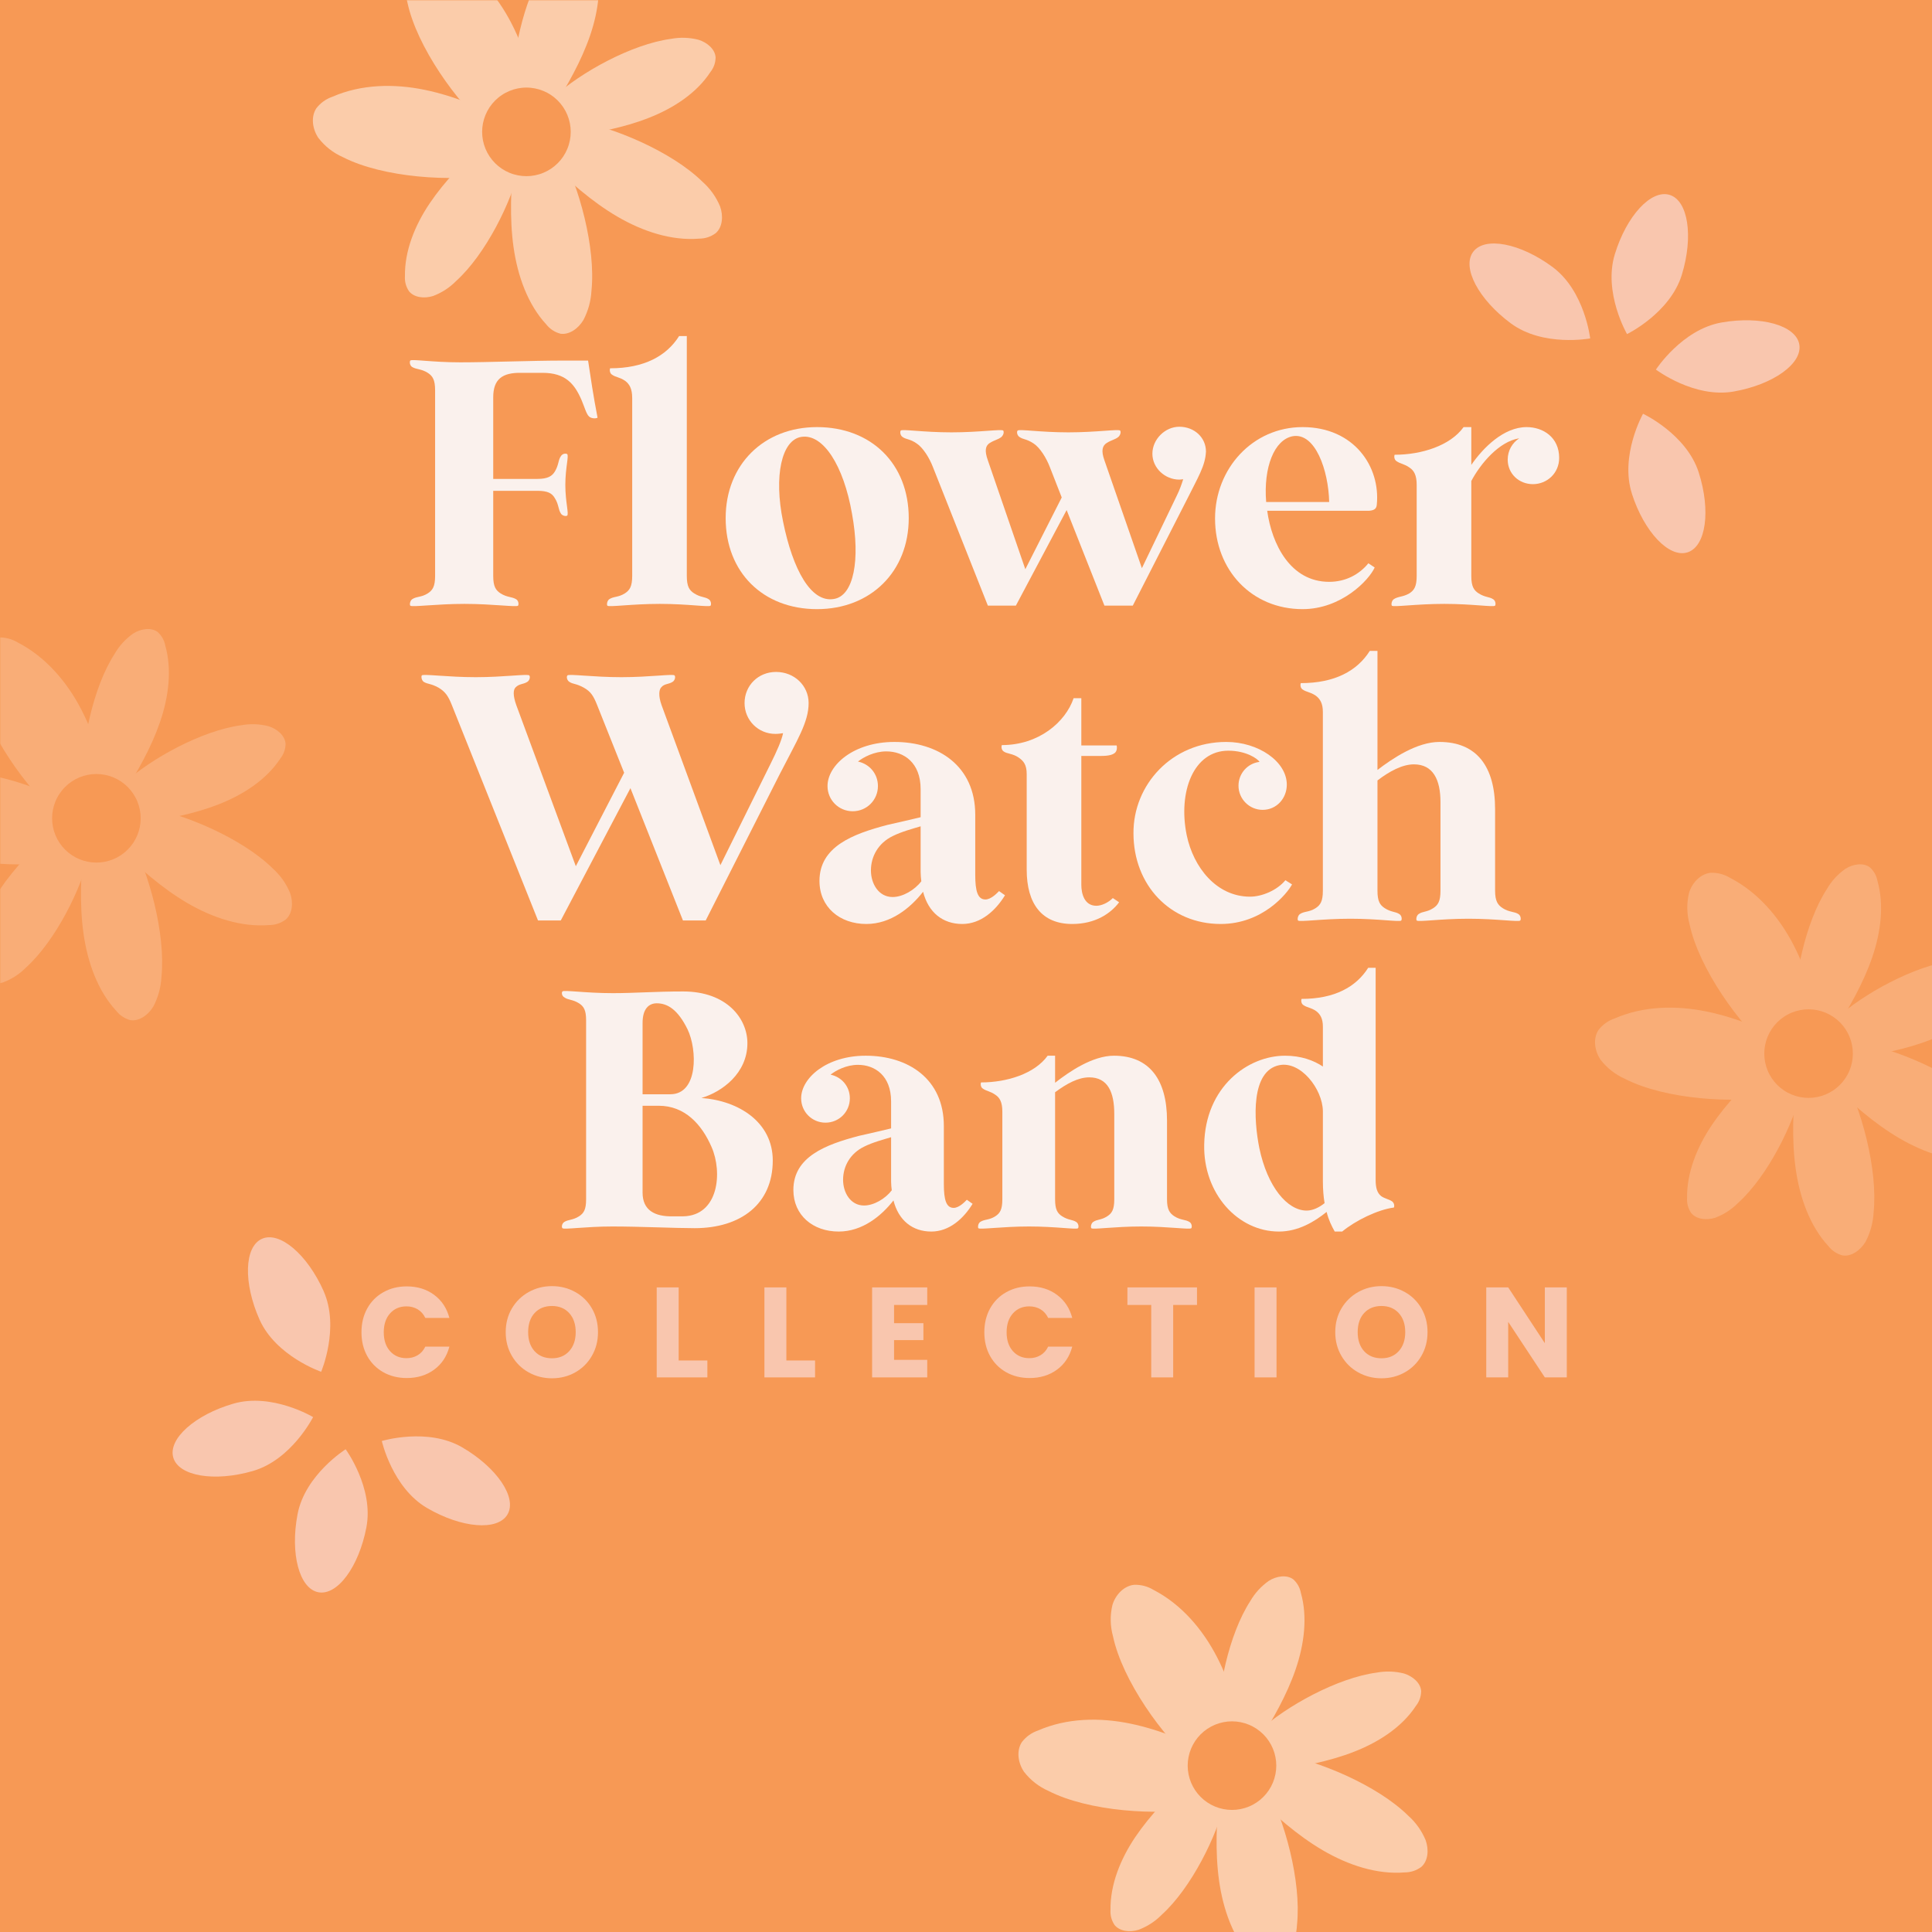 <svg xmlns="http://www.w3.org/2000/svg" xmlns:xlink="http://www.w3.org/1999/xlink" width="1080" zoomAndPan="magnify" viewBox="0 0 810 810" height="1080" preserveAspectRatio="xMidYMid meet" version="1.0"><defs><filter x="0%" y="0%" width="100%" height="100%" id="d3bf39bf3e"><feColorMatrix values="0 0 0 0 1 0 0 0 0 1 0 0 0 0 1 0 0 0 1 0" color-interpolation-filters="sRGB"/></filter><g/><clipPath id="afcd4ccedc"><path d="M 103 518 L 139 518 L 139 576 L 103 576 Z M 103 518 " clip-rule="nonzero"/></clipPath><clipPath id="764c87345c"><path d="M 63.055 523.703 L 200.996 508.746 L 217.328 659.363 L 79.387 674.32 Z M 63.055 523.703 " clip-rule="nonzero"/></clipPath><clipPath id="b9bc8ebd52"><path d="M 63.055 523.703 L 200.996 508.746 L 217.328 659.363 L 79.387 674.32 Z M 63.055 523.703 " clip-rule="nonzero"/></clipPath><clipPath id="6b88d2c2df"><path d="M 72 587 L 132 587 L 132 620 L 72 620 Z M 72 587 " clip-rule="nonzero"/></clipPath><clipPath id="2d83823999"><path d="M 63.055 523.703 L 200.996 508.746 L 217.328 659.363 L 79.387 674.32 Z M 63.055 523.703 " clip-rule="nonzero"/></clipPath><clipPath id="e6f3d8e592"><path d="M 63.055 523.703 L 200.996 508.746 L 217.328 659.363 L 79.387 674.32 Z M 63.055 523.703 " clip-rule="nonzero"/></clipPath><clipPath id="b235b85bc8"><path d="M 123 607 L 155 607 L 155 668 L 123 668 Z M 123 607 " clip-rule="nonzero"/></clipPath><clipPath id="1b805e9215"><path d="M 63.055 523.703 L 200.996 508.746 L 217.328 659.363 L 79.387 674.32 Z M 63.055 523.703 " clip-rule="nonzero"/></clipPath><clipPath id="158bbea039"><path d="M 63.055 523.703 L 200.996 508.746 L 217.328 659.363 L 79.387 674.32 Z M 63.055 523.703 " clip-rule="nonzero"/></clipPath><clipPath id="29bca06893"><path d="M 160 602 L 214 602 L 214 640 L 160 640 Z M 160 602 " clip-rule="nonzero"/></clipPath><clipPath id="2410eacdff"><path d="M 63.055 523.703 L 200.996 508.746 L 217.328 659.363 L 79.387 674.32 Z M 63.055 523.703 " clip-rule="nonzero"/></clipPath><clipPath id="c7b388f1af"><path d="M 63.055 523.703 L 200.996 508.746 L 217.328 659.363 L 79.387 674.32 Z M 63.055 523.703 " clip-rule="nonzero"/></clipPath><clipPath id="d530f0e21f"><path d="M 694 134 L 754.48 134 L 754.48 165 L 694 165 Z M 694 134 " clip-rule="nonzero"/></clipPath><mask id="800b292b16"><g filter="url(#d3bf39bf3e)"><rect x="-81" width="972" fill="#000000" y="-81" height="972" fill-opacity="0.5"/></g></mask><clipPath id="936efb0b65"><path d="M 39 0 L 97 0 L 97 56 L 39 56 Z M 39 0 " clip-rule="nonzero"/></clipPath><clipPath id="13e1b1cf2e"><path d="M 84 0 L 122 0 L 122 46 L 84 46 Z M 84 0 " clip-rule="nonzero"/></clipPath><clipPath id="271bdc9b06"><rect x="0" width="175" y="0" height="141"/></clipPath><mask id="a84148a6f8"><g filter="url(#d3bf39bf3e)"><rect x="-81" width="972" fill="#000000" y="-81" height="972" fill-opacity="0.5"/></g></mask><clipPath id="e63673c21c"><path d="M 0.719 60 L 85 60 L 85 100 L 0.719 100 Z M 0.719 60 " clip-rule="nonzero"/></clipPath><clipPath id="81a01f9b8e"><path d="M 84 0.48 L 121 0.48 L 121 71 L 84 71 Z M 84 0.48 " clip-rule="nonzero"/></clipPath><clipPath id="c4a3787823"><path d="M 84 88 L 119 88 L 119 150 L 84 150 Z M 84 88 " clip-rule="nonzero"/></clipPath><clipPath id="0f16cc0a2c"><rect x="0" width="174" y="0" height="150"/></clipPath><mask id="607fb820ac"><g filter="url(#d3bf39bf3e)"><rect x="-81" width="972" fill="#000000" y="-81" height="972" fill-opacity="0.2"/></g></mask><clipPath id="92f2bcdd1e"><path d="M 0.398 61 L 85 61 L 85 101 L 0.398 101 Z M 0.398 61 " clip-rule="nonzero"/></clipPath><clipPath id="506bc8f0ba"><path d="M 99 75 L 142 75 L 142 126 L 99 126 Z M 99 75 " clip-rule="nonzero"/></clipPath><clipPath id="0eba931016"><path d="M 101 41 L 142 41 L 142 83 L 101 83 Z M 101 41 " clip-rule="nonzero"/></clipPath><clipPath id="eaed486f16"><rect x="0" width="142" y="0" height="167"/></clipPath><mask id="3c643f4fb7"><g filter="url(#d3bf39bf3e)"><rect x="-81" width="972" fill="#000000" y="-81" height="972" fill-opacity="0.2"/></g></mask><clipPath id="667c57bb83"><path d="M 0 4 L 47 4 L 47 81 L 0 81 Z M 0 4 " clip-rule="nonzero"/></clipPath><clipPath id="d29b17fece"><path d="M 0 60 L 35 60 L 35 100 L 0 100 Z M 0 60 " clip-rule="nonzero"/></clipPath><clipPath id="6d080a294e"><path d="M 0 84 L 38 84 L 38 150 L 0 150 Z M 0 84 " clip-rule="nonzero"/></clipPath><clipPath id="c6bd724a35"><path d="M 34 0.281 L 71 0.281 L 71 71 L 34 71 Z M 34 0.281 " clip-rule="nonzero"/></clipPath><clipPath id="e6717c3614"><rect x="0" width="124" y="0" height="166"/></clipPath></defs><rect x="-81" width="972" fill="#ffffff" y="-81" height="972" fill-opacity="1"/><rect x="-81" width="972" fill="#f79955" y="-81" height="972" fill-opacity="1"/><g fill="#f9c6ae" fill-opacity="1"><g transform="translate(149.769, 577.482)"><g><path d="M 1.781 -18.922 C 1.781 -22.648 2.582 -25.973 4.188 -28.891 C 5.801 -31.805 8.051 -34.078 10.938 -35.703 C 13.82 -37.336 17.094 -38.156 20.75 -38.156 C 25.227 -38.156 29.062 -36.973 32.25 -34.609 C 35.438 -32.242 37.566 -29.02 38.641 -24.938 L 28.547 -24.938 C 27.785 -26.52 26.719 -27.723 25.344 -28.547 C 23.969 -29.367 22.398 -29.781 20.641 -29.781 C 17.805 -29.781 15.508 -28.789 13.75 -26.812 C 12 -24.844 11.125 -22.211 11.125 -18.922 C 11.125 -15.617 12 -12.984 13.75 -11.016 C 15.508 -9.047 17.805 -8.062 20.641 -8.062 C 22.398 -8.062 23.969 -8.473 25.344 -9.297 C 26.719 -10.117 27.785 -11.32 28.547 -12.906 L 38.641 -12.906 C 37.566 -8.812 35.438 -5.594 32.25 -3.25 C 29.062 -0.906 25.227 0.266 20.75 0.266 C 17.094 0.266 13.82 -0.547 10.938 -2.172 C 8.051 -3.805 5.801 -6.07 4.188 -8.969 C 2.582 -11.875 1.781 -15.191 1.781 -18.922 Z M 1.781 -18.922 "/></g></g></g><g fill="#f9c6ae" fill-opacity="1"><g transform="translate(210.242, 577.482)"><g><path d="M 21.172 0.375 C 17.629 0.375 14.379 -0.445 11.422 -2.094 C 8.461 -3.738 6.113 -6.039 4.375 -9 C 2.645 -11.957 1.781 -15.281 1.781 -18.969 C 1.781 -22.664 2.645 -25.984 4.375 -28.922 C 6.113 -31.859 8.461 -34.148 11.422 -35.797 C 14.379 -37.441 17.629 -38.266 21.172 -38.266 C 24.723 -38.266 27.977 -37.441 30.938 -35.797 C 33.895 -34.148 36.223 -31.859 37.922 -28.922 C 39.617 -25.984 40.469 -22.664 40.469 -18.969 C 40.469 -15.281 39.609 -11.957 37.891 -9 C 36.172 -6.039 33.844 -3.738 30.906 -2.094 C 27.969 -0.445 24.723 0.375 21.172 0.375 Z M 21.172 -8.016 C 24.18 -8.016 26.594 -9.016 28.406 -11.016 C 30.219 -13.023 31.125 -15.676 31.125 -18.969 C 31.125 -22.301 30.219 -24.961 28.406 -26.953 C 26.594 -28.941 24.18 -29.938 21.172 -29.938 C 18.129 -29.938 15.703 -28.953 13.891 -26.984 C 12.086 -25.016 11.188 -22.344 11.188 -18.969 C 11.188 -15.633 12.086 -12.973 13.891 -10.984 C 15.703 -9.004 18.129 -8.016 21.172 -8.016 Z M 21.172 -8.016 "/></g></g></g><g fill="#f9c6ae" fill-opacity="1"><g transform="translate(272.004, 577.482)"><g><path d="M 12.531 -7.094 L 24.562 -7.094 L 24.562 0 L 3.328 0 L 3.328 -37.734 L 12.531 -37.734 Z M 12.531 -7.094 "/></g></g></g><g fill="#f9c6ae" fill-opacity="1"><g transform="translate(317.157, 577.482)"><g><path d="M 12.531 -7.094 L 24.562 -7.094 L 24.562 0 L 3.328 0 L 3.328 -37.734 L 12.531 -37.734 Z M 12.531 -7.094 "/></g></g></g><g fill="#f9c6ae" fill-opacity="1"><g transform="translate(362.311, 577.482)"><g><path d="M 12.531 -30.375 L 12.531 -22.734 L 24.828 -22.734 L 24.828 -15.641 L 12.531 -15.641 L 12.531 -7.359 L 26.438 -7.359 L 26.438 0 L 3.328 0 L 3.328 -37.734 L 26.438 -37.734 L 26.438 -30.375 Z M 12.531 -30.375 "/></g></g></g><g fill="#f9c6ae" fill-opacity="1"><g transform="translate(410.904, 577.482)"><g><path d="M 1.781 -18.922 C 1.781 -22.648 2.582 -25.973 4.188 -28.891 C 5.801 -31.805 8.051 -34.078 10.938 -35.703 C 13.82 -37.336 17.094 -38.156 20.75 -38.156 C 25.227 -38.156 29.062 -36.973 32.25 -34.609 C 35.438 -32.242 37.566 -29.02 38.641 -24.938 L 28.547 -24.938 C 27.785 -26.52 26.719 -27.723 25.344 -28.547 C 23.969 -29.367 22.398 -29.781 20.641 -29.781 C 17.805 -29.781 15.508 -28.789 13.75 -26.812 C 12 -24.844 11.125 -22.211 11.125 -18.922 C 11.125 -15.617 12 -12.984 13.75 -11.016 C 15.508 -9.047 17.805 -8.062 20.641 -8.062 C 22.398 -8.062 23.969 -8.473 25.344 -9.297 C 26.719 -10.117 27.785 -11.32 28.547 -12.906 L 38.641 -12.906 C 37.566 -8.812 35.438 -5.594 32.25 -3.25 C 29.062 -0.906 25.227 0.266 20.75 0.266 C 17.094 0.266 13.82 -0.547 10.938 -2.172 C 8.051 -3.805 5.801 -6.07 4.188 -8.969 C 2.582 -11.875 1.781 -15.191 1.781 -18.922 Z M 1.781 -18.922 "/></g></g></g><g fill="#f9c6ae" fill-opacity="1"><g transform="translate(471.377, 577.482)"><g><path d="M 30.469 -37.734 L 30.469 -30.375 L 20.484 -30.375 L 20.484 0 L 11.281 0 L 11.281 -30.375 L 1.297 -30.375 L 1.297 -37.734 Z M 30.469 -37.734 "/></g></g></g><g fill="#f9c6ae" fill-opacity="1"><g transform="translate(522.658, 577.482)"><g><path d="M 12.531 -37.734 L 12.531 0 L 3.328 0 L 3.328 -37.734 Z M 12.531 -37.734 "/></g></g></g><g fill="#f9c6ae" fill-opacity="1"><g transform="translate(558.029, 577.482)"><g><path d="M 21.172 0.375 C 17.629 0.375 14.379 -0.445 11.422 -2.094 C 8.461 -3.738 6.113 -6.039 4.375 -9 C 2.645 -11.957 1.781 -15.281 1.781 -18.969 C 1.781 -22.664 2.645 -25.984 4.375 -28.922 C 6.113 -31.859 8.461 -34.148 11.422 -35.797 C 14.379 -37.441 17.629 -38.266 21.172 -38.266 C 24.723 -38.266 27.977 -37.441 30.938 -35.797 C 33.895 -34.148 36.223 -31.859 37.922 -28.922 C 39.617 -25.984 40.469 -22.664 40.469 -18.969 C 40.469 -15.281 39.609 -11.957 37.891 -9 C 36.172 -6.039 33.844 -3.738 30.906 -2.094 C 27.969 -0.445 24.723 0.375 21.172 0.375 Z M 21.172 -8.016 C 24.18 -8.016 26.594 -9.016 28.406 -11.016 C 30.219 -13.023 31.125 -15.676 31.125 -18.969 C 31.125 -22.301 30.219 -24.961 28.406 -26.953 C 26.594 -28.941 24.18 -29.938 21.172 -29.938 C 18.129 -29.938 15.703 -28.953 13.891 -26.984 C 12.086 -25.016 11.188 -22.344 11.188 -18.969 C 11.188 -15.633 12.086 -12.973 13.891 -10.984 C 15.703 -9.004 18.129 -8.016 21.172 -8.016 Z M 21.172 -8.016 "/></g></g></g><g fill="#f9c6ae" fill-opacity="1"><g transform="translate(619.791, 577.482)"><g><path d="M 37.094 0 L 27.891 0 L 12.531 -23.281 L 12.531 0 L 3.328 0 L 3.328 -37.734 L 12.531 -37.734 L 27.891 -14.344 L 27.891 -37.734 L 37.094 -37.734 Z M 37.094 0 "/></g></g></g><g fill="#faf1ed" fill-opacity="1"><g transform="translate(167.305, 253.915)"><g><path d="M 69.715 -50.637 C 69.715 -57.973 71.328 -62.965 70.449 -63.551 C 70.008 -63.844 68.688 -63.844 67.953 -62.816 C 66.633 -61.055 67.074 -59.148 65.312 -56.211 C 64.137 -54.305 62.375 -53.129 57.973 -53.129 L 39.48 -53.129 L 39.48 -87.328 C 39.48 -94.957 43.297 -97.746 51.223 -97.602 L 60.176 -97.602 C 69.715 -97.602 73.531 -93.051 76.465 -86.301 C 77.785 -83.219 78.52 -80.281 79.695 -79.254 C 80.723 -78.375 82.629 -78.375 83.219 -78.812 C 81.457 -87.914 80.281 -95.84 79.254 -102.738 L 68.539 -102.738 C 55.918 -102.738 37.574 -102.004 25.684 -102.004 C 13.797 -102.004 5.285 -103.473 4.695 -102.738 C 4.402 -102.297 4.402 -100.828 5.43 -100.094 C 7.34 -98.922 9.246 -99.363 12.035 -97.602 C 14.09 -96.281 15.117 -94.664 15.117 -90.262 L 15.117 -12.477 C 15.117 -8.07 14.09 -6.457 12.035 -5.137 C 9.246 -3.375 7.34 -3.961 5.43 -2.641 C 4.551 -1.906 4.402 -0.441 4.695 0 C 5.285 0.734 15.559 -0.734 27.445 -0.734 C 39.332 -0.734 49.312 0.734 49.902 0 C 50.195 -0.441 50.195 -1.906 49.168 -2.641 C 47.258 -3.816 45.352 -3.375 42.562 -5.137 C 40.508 -6.457 39.48 -8.07 39.48 -12.477 L 39.48 -48.141 L 57.973 -48.141 C 62.375 -48.141 64.137 -47.113 65.312 -45.059 C 67.074 -42.27 66.633 -40.359 67.953 -38.453 C 68.688 -37.574 70.008 -37.426 70.449 -37.719 C 71.328 -38.305 69.715 -43.297 69.715 -50.637 Z M 69.715 -50.637 "/></g></g></g><g fill="#faf1ed" fill-opacity="1"><g transform="translate(252.869, 253.915)"><g><path d="M 12.184 -87.031 L 12.184 -12.477 C 12.184 -8.07 11.156 -6.457 9.098 -5.137 C 6.312 -3.375 4.402 -3.961 2.496 -2.641 C 1.613 -1.906 1.469 -0.441 1.762 0 C 2.348 0.734 11.887 -0.734 23.777 -0.734 C 35.664 -0.734 44.469 0.734 45.059 0 C 45.352 -0.441 45.352 -1.906 44.324 -2.641 C 42.562 -3.816 40.949 -3.375 38.16 -5.137 C 36.105 -6.457 35.078 -8.07 35.078 -12.477 L 35.078 -113.012 L 31.848 -113.012 C 26.566 -104.645 17.172 -99.508 2.934 -99.508 C 2.641 -98.773 2.789 -97.453 3.668 -96.867 C 5.285 -95.691 6.898 -95.84 9.246 -94.227 C 11.008 -92.902 12.184 -90.996 12.184 -87.031 Z M 12.184 -87.031 "/></g></g></g><g fill="#faf1ed" fill-opacity="1"><g transform="translate(301.155, 253.915)"><g><path d="M 3.082 -36.691 C 3.082 -13.941 18.785 1.469 41.387 1.469 C 63.844 1.469 79.84 -14.238 79.84 -36.691 C 79.84 -59.441 64.137 -74.852 41.387 -74.852 C 19.078 -74.852 3.082 -59.148 3.082 -36.691 Z M 27.152 -35.223 C 23.188 -54.449 26.566 -69.422 34.785 -70.742 C 43.883 -72.211 52.543 -58.855 56.066 -38.453 C 59.586 -19.227 56.801 -4.109 48.434 -2.789 C 38.895 -1.176 31.262 -14.969 27.152 -35.223 Z M 27.152 -35.223 "/></g></g></g><g fill="#faf1ed" fill-opacity="1"><g transform="translate(383.931, 253.915)"><g><path d="M 30.234 -60.91 C 28.766 -65.02 29.207 -67.074 31.113 -68.246 C 33.316 -69.566 34.492 -69.566 35.957 -70.742 C 36.984 -71.77 36.984 -72.945 36.691 -73.383 C 36.105 -74.117 26.859 -72.648 14.969 -72.648 C 3.082 -72.648 -5.723 -74.117 -6.312 -73.383 C -6.605 -72.945 -6.605 -71.477 -5.578 -70.742 C -3.961 -69.566 -2.496 -70.008 0.441 -67.953 C 3.082 -66.191 5.723 -61.938 7.191 -58.121 L 30.234 0 L 41.977 0 L 63.258 -40.066 L 79.109 0 L 90.996 0 L 112.863 -42.855 C 118.59 -54.305 121.375 -58.559 121.672 -64.578 C 121.672 -70.594 116.68 -75 110.516 -75 C 104.5 -75 99.215 -69.715 99.215 -63.695 C 99.215 -57.68 104.5 -52.836 110.516 -52.836 C 111.102 -52.836 111.691 -52.984 112.129 -52.984 C 111.398 -50.637 110.516 -48.285 109.637 -46.523 L 94.812 -15.703 L 79.109 -60.91 C 77.641 -65.02 78.227 -67.074 80.137 -68.246 C 82.336 -69.566 83.512 -69.566 84.977 -70.742 C 86.004 -71.77 86.004 -72.945 85.711 -73.383 C 85.125 -74.117 75.879 -72.648 63.992 -72.648 C 52.102 -72.648 43.297 -74.117 42.711 -73.383 C 42.27 -72.945 42.414 -71.477 43.441 -70.742 C 45.059 -69.566 46.379 -70.008 49.461 -67.953 C 52.102 -66.191 54.746 -61.938 56.211 -58.121 L 61.203 -45.352 L 45.938 -15.266 Z M 30.234 -60.91 "/></g></g></g><g fill="#faf1ed" fill-opacity="1"><g transform="translate(506.333, 253.915)"><g><path d="M 3.082 -36.547 C 3.082 -14.824 18.492 1.469 39.773 1.469 C 56.066 1.469 67.66 -10.715 70.008 -15.996 L 67.367 -17.758 C 63.551 -13.062 57.828 -9.98 50.93 -9.98 C 34.637 -9.98 26.859 -25.832 24.949 -39.773 L 67.66 -39.773 C 69.422 -39.922 70.742 -40.359 70.891 -42.27 C 72.504 -58.266 61.348 -74.852 39.773 -74.852 C 18.785 -74.852 3.082 -57.387 3.082 -36.547 Z M 24.512 -43.441 C 23.336 -57.973 27.887 -69.566 35.664 -71.035 C 45.059 -72.648 50.637 -56.801 50.93 -43.441 Z M 24.512 -43.441 "/></g></g></g><g fill="#faf1ed" fill-opacity="1"><g transform="translate(580.303, 253.915)"><g><path d="M 59.734 -74.852 C 50.047 -74.852 41.387 -66.047 36.547 -59 L 36.547 -74.852 L 33.316 -74.852 C 27.738 -67.074 15.703 -63.258 4.402 -63.258 C 4.109 -62.523 4.258 -61.203 5.137 -60.613 C 6.75 -59.441 8.512 -59.441 10.715 -57.828 C 12.477 -56.652 13.648 -54.746 13.648 -50.637 L 13.648 -12.477 C 13.648 -8.07 12.621 -6.457 10.566 -5.137 C 7.777 -3.523 5.871 -3.961 3.961 -2.641 C 3.082 -1.906 2.934 -0.441 3.23 0 C 3.816 0.734 13.355 -0.734 25.242 -0.734 C 37.133 -0.734 45.938 0.734 46.523 0 C 46.82 -0.441 46.82 -1.906 45.793 -2.641 C 44.031 -3.816 42.414 -3.375 39.629 -5.137 C 37.574 -6.457 36.547 -8.07 36.547 -12.477 L 36.547 -52.25 C 40.359 -59.441 48.141 -68.832 56.652 -70.156 C 53.719 -68.246 51.809 -65.02 51.809 -61.203 C 51.809 -55.332 56.504 -50.93 62.375 -50.93 C 68.246 -50.93 73.383 -55.477 73.383 -61.938 C 73.383 -70.594 66.633 -74.852 59.734 -74.852 Z M 59.734 -74.852 "/></g></g></g><g fill="#faf1ed" fill-opacity="1"><g transform="translate(178.894, 385.915)"><g><path d="M 10.566 -90.262 L 46.672 0 L 56.211 0 L 85.418 -55.477 L 107.434 0 L 116.973 0 L 147.941 -61.203 C 155.281 -75.586 160.125 -83.07 160.125 -91.145 C 160.125 -98.48 154.105 -104.203 146.473 -104.203 C 138.988 -104.203 133.266 -98.48 133.266 -91.145 C 133.266 -83.949 138.988 -78.227 146.18 -78.227 C 147.355 -78.227 148.383 -78.375 149.41 -78.52 C 148.82 -75.586 146.914 -71.184 144.125 -65.605 L 123.137 -23.188 L 98.48 -90.262 C 97.012 -94.371 97.453 -96.867 98.336 -97.746 C 99.656 -99.363 101.418 -98.922 103.176 -100.094 C 104.203 -100.828 104.352 -102.297 103.91 -102.738 C 103.473 -103.473 93.492 -102.004 81.602 -102.004 C 69.715 -102.004 59.586 -103.473 59 -102.738 C 58.559 -102.297 58.707 -100.828 59.734 -100.094 C 61.496 -98.922 62.375 -99.508 65.898 -97.602 C 68.688 -95.984 69.863 -94.371 71.477 -90.262 L 82.777 -61.938 L 62.523 -22.75 L 37.574 -90.262 C 36.105 -94.371 36.25 -96.719 37.277 -97.746 C 38.895 -99.363 40.508 -98.922 42.27 -100.094 C 43.297 -100.828 43.441 -102.297 43.004 -102.738 C 42.414 -103.473 32.438 -102.004 20.547 -102.004 C 8.66 -102.004 -1.469 -103.473 -2.055 -102.738 C -2.348 -102.297 -2.203 -100.828 -1.32 -100.094 C 0.586 -98.922 1.469 -99.508 4.988 -97.602 C 7.633 -95.984 8.953 -94.371 10.566 -90.262 Z M 10.566 -90.262 "/></g></g></g><g fill="#faf1ed" fill-opacity="1"><g transform="translate(338.282, 385.915)"><g><path d="M 65.164 1.469 C 72.945 1.469 79.109 -4.109 83.07 -10.566 L 80.574 -12.328 C 79.988 -11.742 77.348 -8.805 74.852 -8.805 C 71.621 -8.805 70.594 -12.328 70.594 -19.078 L 70.594 -44.324 C 70.594 -64.871 55.039 -74.852 36.691 -74.852 C 19.668 -74.852 8.66 -65.164 8.66 -56.359 C 8.66 -50.488 13.355 -45.793 19.227 -45.793 C 25.098 -45.793 29.793 -50.488 29.793 -56.359 C 29.793 -61.496 26.27 -65.605 21.43 -66.633 C 23.629 -68.395 28.18 -70.891 33.316 -70.891 C 40.656 -70.891 47.699 -66.191 47.699 -55.039 L 47.699 -43.297 C 44.176 -42.414 38.895 -41.242 33.758 -40.066 C 19.227 -36.25 5.285 -30.969 5.285 -16.586 C 5.285 -5.578 13.797 1.469 24.949 1.469 C 35.223 1.469 43.441 -5.285 48.727 -12.035 C 50.93 -3.375 56.945 1.469 65.164 1.469 Z M 47.992 -16.438 C 45.203 -12.77 40.215 -9.832 35.957 -9.832 C 30.086 -9.832 26.859 -15.41 26.859 -20.988 C 26.859 -26.859 29.941 -32.438 35.957 -35.371 C 39.773 -37.277 44.324 -38.453 47.699 -39.48 L 47.699 -20.254 C 47.699 -18.934 47.848 -17.613 47.992 -16.438 Z M 47.992 -16.438 "/></g></g></g><g fill="#faf1ed" fill-opacity="1"><g transform="translate(420.618, 385.915)"><g><path d="M 9.832 -61.348 L 9.832 -21.281 C 9.832 -7.043 16.145 1.469 28.914 1.469 C 38.602 1.469 45.059 -2.934 48.578 -7.633 L 45.938 -9.395 C 43.883 -7.34 41.094 -6.164 39.039 -6.164 C 34.051 -6.164 32.73 -11.156 32.73 -14.969 L 32.73 -68.98 L 38.453 -68.98 C 41.684 -68.98 44.91 -68.832 46.672 -70.156 C 47.848 -71.035 47.699 -72.797 47.551 -73.383 L 32.73 -73.383 L 32.73 -93.199 L 29.5 -93.199 C 26.125 -83.219 14.969 -73.531 -0.586 -73.531 C -0.879 -72.797 -0.734 -71.477 0.148 -70.891 C 1.469 -69.863 3.961 -70.008 6.312 -68.395 C 8.512 -66.926 9.832 -65.312 9.832 -61.348 Z M 9.832 -61.348 "/></g></g></g><g fill="#faf1ed" fill-opacity="1"><g transform="translate(472.132, 385.915)"><g><path d="M 3.082 -36.547 C 3.082 -14.824 18.492 1.469 39.629 1.469 C 57.238 1.469 67.512 -11.301 69.566 -15.117 L 66.777 -16.879 C 63.258 -12.621 56.945 -9.98 51.957 -9.98 C 37.867 -9.98 28.18 -22.309 25.391 -35.812 C 21.723 -53.863 28.18 -71.184 42.855 -71.184 C 50.34 -71.184 55.184 -67.805 55.918 -66.484 C 50.93 -65.898 47.113 -61.641 47.113 -56.504 C 47.113 -50.93 51.664 -46.379 57.238 -46.379 C 63.109 -46.379 67.367 -51.223 67.367 -56.945 C 67.367 -66.633 55.477 -74.852 41.977 -74.852 C 19.078 -74.852 2.934 -56.801 3.082 -36.547 Z M 3.082 -36.547 "/></g></g></g><g fill="#faf1ed" fill-opacity="1"><g transform="translate(542.433, 385.915)"><g><path d="M 84.391 -12.477 L 84.391 -46.672 C 84.391 -64.43 76.758 -74.852 61.055 -74.852 C 51.664 -74.852 41.387 -67.953 35.078 -63.109 L 35.078 -113.012 L 31.848 -113.012 C 26.566 -104.645 17.172 -99.508 2.934 -99.508 C 2.641 -98.773 2.789 -97.453 3.668 -96.867 C 5.285 -95.691 6.898 -95.84 9.246 -94.227 C 11.008 -92.902 12.184 -90.996 12.184 -87.473 L 12.184 -12.477 C 12.184 -8.07 11.156 -6.457 9.098 -5.137 C 6.312 -3.375 4.402 -3.961 2.496 -2.641 C 1.613 -1.906 1.469 -0.441 1.762 0 C 2.348 0.734 11.887 -0.734 23.777 -0.734 C 35.664 -0.734 44.469 0.734 45.059 0 C 45.352 -0.441 45.352 -1.906 44.324 -2.641 C 42.562 -3.816 40.949 -3.375 38.16 -5.137 C 36.105 -6.457 35.078 -8.07 35.078 -12.477 L 35.078 -58.707 C 40.066 -62.523 45.496 -65.457 50.34 -65.457 C 58.414 -65.457 61.496 -59 61.496 -49.605 L 61.496 -12.477 C 61.496 -8.07 60.469 -6.457 58.414 -5.137 C 55.625 -3.375 54.156 -3.961 52.25 -2.641 C 51.367 -1.906 51.223 -0.441 51.516 0 C 52.102 0.734 61.348 -0.734 73.238 -0.734 C 85.125 -0.734 94.371 0.734 94.957 0 C 95.254 -0.441 95.254 -1.906 94.227 -2.641 C 92.465 -3.816 90.41 -3.375 87.621 -5.137 C 85.566 -6.457 84.391 -8.07 84.391 -12.477 Z M 84.391 -12.477 "/></g></g></g><g fill="#faf1ed" fill-opacity="1"><g transform="translate(231.266, 514.915)"><g><path d="M 59.969 0 C 79.395 0 92.719 -10.207 92.719 -28.355 C 92.719 -44.375 78.543 -53.449 62.805 -54.582 C 71.453 -57.133 82.086 -64.934 82.086 -77.551 C 82.086 -87.898 73.438 -99.242 55.148 -99.242 C 43.383 -99.242 34.875 -98.531 25.66 -98.531 C 14.176 -98.531 5.105 -99.949 4.535 -99.242 C 4.113 -98.816 4.254 -97.398 5.246 -96.832 C 6.945 -95.555 8.789 -95.98 11.484 -94.277 C 13.469 -93.004 14.461 -91.441 14.461 -87.191 L 14.461 -12.051 C 14.461 -7.797 13.469 -6.238 11.484 -4.961 C 8.789 -3.262 6.945 -3.688 5.246 -2.551 C 4.254 -1.844 4.113 -0.426 4.535 0 C 5.105 0.707 14.035 -0.707 25.52 -0.707 C 37.004 -0.707 51.746 0 59.969 0 Z M 38.137 -56.141 L 38.137 -86.055 C 38.137 -91.867 40.688 -94.277 44.09 -94.277 C 48.77 -94.277 53.023 -91.441 56.992 -83.363 C 61.105 -74.855 61.527 -56.141 49.762 -56.141 Z M 50.754 -4.961 C 43.242 -4.82 38.137 -7.516 38.137 -14.887 L 38.137 -51.32 L 44.941 -51.32 C 55.859 -51.32 62.945 -43.523 67.059 -34.027 C 71.738 -23.391 70.035 -5.246 55.148 -4.961 Z M 50.754 -4.961 "/></g></g></g><g fill="#faf1ed" fill-opacity="1"><g transform="translate(327.522, 514.915)"><g><path d="M 62.945 1.418 C 70.461 1.418 76.414 -3.969 80.242 -10.207 L 77.832 -11.91 C 77.266 -11.344 74.715 -8.508 72.305 -8.508 C 69.184 -8.508 68.191 -11.91 68.191 -18.43 L 68.191 -42.816 C 68.191 -62.664 53.164 -72.305 35.441 -72.305 C 18.996 -72.305 8.363 -62.945 8.363 -54.441 C 8.363 -48.77 12.902 -44.234 18.57 -44.234 C 24.242 -44.234 28.781 -48.77 28.781 -54.441 C 28.781 -59.402 25.379 -63.371 20.699 -64.363 C 22.824 -66.066 27.219 -68.477 32.184 -68.477 C 39.27 -68.477 46.074 -63.938 46.074 -53.164 L 46.074 -41.824 C 42.672 -40.973 37.57 -39.84 32.609 -38.703 C 18.57 -35.02 5.105 -29.914 5.105 -16.02 C 5.105 -5.387 13.328 1.418 24.102 1.418 C 34.027 1.418 41.965 -5.105 47.07 -11.625 C 49.195 -3.262 55.008 1.418 62.945 1.418 Z M 46.359 -15.879 C 43.664 -12.336 38.844 -9.5 34.734 -9.5 C 29.062 -9.5 25.945 -14.887 25.945 -20.273 C 25.945 -25.945 28.922 -31.332 34.734 -34.168 C 38.422 -36.012 42.816 -37.145 46.074 -38.137 L 46.074 -19.566 C 46.074 -18.289 46.219 -17.012 46.359 -15.879 Z M 46.359 -15.879 "/></g></g></g><g fill="#faf1ed" fill-opacity="1"><g transform="translate(407.05, 514.915)"><g><path d="M 82.227 -12.051 L 82.227 -45.082 C 82.227 -62.238 74.855 -72.305 59.969 -72.305 C 51.039 -72.305 41.254 -65.641 35.301 -60.961 L 35.301 -72.305 L 32.184 -72.305 C 26.797 -64.789 15.168 -61.105 4.254 -61.105 C 3.969 -60.395 4.113 -59.117 4.961 -58.551 C 6.523 -57.418 8.223 -57.418 10.348 -55.859 C 12.051 -54.723 13.184 -52.883 13.184 -48.91 L 13.184 -12.051 C 13.184 -7.797 12.191 -6.238 10.207 -4.961 C 7.516 -3.262 5.672 -3.828 3.828 -2.551 C 2.977 -1.844 2.836 -0.426 3.117 0 C 3.688 0.707 12.902 -0.707 24.387 -0.707 C 35.867 -0.707 44.375 0.707 44.941 0 C 45.227 -0.426 45.227 -1.844 44.234 -2.551 C 42.531 -3.688 40.973 -3.262 38.277 -4.961 C 36.293 -6.238 35.301 -7.797 35.301 -12.051 L 35.301 -56.992 C 40.121 -60.535 44.941 -63.23 49.621 -63.23 C 57.418 -63.23 60.113 -56.992 60.113 -47.918 L 60.113 -12.051 C 60.113 -7.797 59.117 -6.238 57.133 -4.961 C 54.441 -3.262 53.023 -3.828 51.18 -2.551 C 50.328 -1.844 50.188 -0.426 50.473 0 C 51.039 0.707 59.969 -0.707 71.453 -0.707 C 82.938 -0.707 91.867 0.707 92.438 0 C 92.719 -0.426 92.719 -1.844 91.727 -2.551 C 90.027 -3.688 88.039 -3.262 85.348 -4.961 C 83.363 -6.238 82.227 -7.797 82.227 -12.051 Z M 82.227 -12.051 "/></g></g></g><g fill="#faf1ed" fill-opacity="1"><g transform="translate(501.889, 514.915)"><g><path d="M 74.855 -20.273 C 74.855 -47.211 74.855 -69.043 74.855 -84.781 C 74.855 -93.852 74.855 -101.934 74.855 -109.164 L 71.738 -109.164 C 66.633 -101.082 57.559 -96.121 43.809 -96.121 C 43.523 -95.414 43.664 -94.137 44.516 -93.57 C 46.074 -92.438 47.637 -92.578 49.902 -91.02 C 51.605 -89.742 52.738 -87.898 52.738 -84.496 L 52.738 -67.766 C 48.91 -70.32 43.664 -72.305 36.859 -72.305 C 21.266 -72.305 3.402 -59.262 2.977 -35.02 C 2.551 -14.602 17.012 1.418 34.309 1.418 C 42.391 1.418 49.195 -2.695 54.301 -6.805 C 55.148 -3.402 56.426 -0.852 57.703 1.418 L 60.82 1.418 C 66.492 -3.262 75.848 -7.797 82.512 -8.648 C 82.797 -9.355 82.652 -10.492 81.801 -11.199 C 80.387 -12.191 78.684 -12.336 77.125 -13.469 C 75.422 -14.887 74.855 -17.012 74.855 -20.273 Z M 53.449 -10.492 C 51.32 -8.789 48.629 -7.371 45.934 -7.371 C 37.852 -7.371 29.488 -17.297 26.086 -33.602 C 23.676 -45.652 22.543 -65.926 34.449 -68.336 C 43.383 -70.176 52.598 -58.41 52.738 -49.055 L 52.738 -19.566 C 52.738 -16.02 53.023 -13.043 53.449 -10.492 Z M 53.449 -10.492 "/></g></g></g><g clip-path="url(#afcd4ccedc)"><g clip-path="url(#764c87345c)"><g clip-path="url(#b9bc8ebd52)"><path fill="#f9c6ae" d="M 135.656 541.273 C 142.52 556.664 134.648 575.125 134.648 575.125 C 134.648 575.125 115.672 568.621 108.805 553.23 C 101.957 537.836 102.402 522.672 109.828 519.375 C 117.242 516.078 128.809 525.879 135.672 541.27 Z M 135.656 541.273 " fill-opacity="1" fill-rule="nonzero"/></g></g></g><g clip-path="url(#6b88d2c2df)"><g clip-path="url(#2d83823999)"><g clip-path="url(#e6f3d8e592)"><path fill="#f9c6ae" d="M 97.867 588.484 C 114.062 583.801 131.27 594.121 131.27 594.121 C 131.27 594.121 122.223 612.031 106.043 616.715 C 89.848 621.398 74.898 618.879 72.645 611.078 C 70.391 603.277 81.691 593.168 97.867 588.484 Z M 97.867 588.484 " fill-opacity="1" fill-rule="nonzero"/></g></g></g><g clip-path="url(#b235b85bc8)"><g clip-path="url(#1b805e9215)"><g clip-path="url(#158bbea039)"><path fill="#f9c6ae" d="M 124.758 634.82 C 127.93 618.258 144.918 607.613 144.918 607.613 C 144.918 607.613 156.789 623.789 153.613 640.348 C 150.441 656.91 141.422 669.086 133.453 667.555 C 125.488 666.023 121.586 651.379 124.758 634.82 Z M 124.758 634.82 " fill-opacity="1" fill-rule="nonzero"/></g></g></g><g clip-path="url(#29bca06893)"><g clip-path="url(#2410eacdff)"><g clip-path="url(#c7b388f1af)"><path fill="#f9c6ae" d="M 179.016 632.223 C 164.469 623.715 160.078 604.141 160.078 604.141 C 160.078 604.141 179.293 598.332 193.84 606.84 C 208.391 615.344 216.875 627.906 212.781 634.922 C 208.684 641.938 193.566 640.727 179.016 632.223 Z M 179.016 632.223 " fill-opacity="1" fill-rule="nonzero"/></g></g></g><path fill="#f9c6ae" d="M 684.199 207.02 C 679.035 190.977 688.848 173.469 688.848 173.469 C 688.848 173.469 707.016 181.98 712.18 198.023 C 717.328 214.066 715.254 229.094 707.512 231.57 C 699.789 234.051 689.348 223.059 684.184 207.02 Z M 684.199 207.02 " fill-opacity="1" fill-rule="nonzero"/><g clip-path="url(#d530f0e21f)"><path fill="#f9c6ae" d="M 726.852 164.152 C 710.25 167.066 694.254 154.949 694.254 154.949 C 694.254 154.949 705.18 138.121 721.77 135.207 C 738.375 132.297 752.969 136.414 754.367 144.41 C 755.766 152.41 743.441 161.242 726.852 164.152 Z M 726.852 164.152 " fill-opacity="1" fill-rule="nonzero"/></g><path fill="#f9c6ae" d="M 705.117 115.191 C 700.176 131.312 682.141 140.066 682.141 140.066 C 682.141 140.066 672.082 122.707 677.023 106.582 C 681.961 90.461 692.242 79.328 700 81.707 C 707.754 84.09 710.055 99.07 705.117 115.191 Z M 705.117 115.191 " fill-opacity="1" fill-rule="nonzero"/><path fill="#f9c6ae" d="M 650.891 111.926 C 664.441 121.949 666.691 141.887 666.691 141.887 C 666.691 141.887 646.965 145.586 633.418 135.562 C 619.871 125.539 612.789 112.137 617.617 105.602 C 622.445 99.07 637.344 101.902 650.891 111.926 Z M 650.891 111.926 " fill-opacity="1" fill-rule="nonzero"/><g mask="url(#800b292b16)"><g transform="matrix(1, 0, 0, 1, 130, 0)"><g clip-path="url(#271bdc9b06)"><g clip-path="url(#936efb0b65)"><path fill="#ffffff" d="M 75.703 55.285 C 61.434 43.043 44.734 19.465 40.82 1.07 C 39.633 -3.27 39.547 -7.629 40.566 -12.012 C 41.801 -16.246 45.32 -20.082 49.668 -20.527 C 52.582 -20.613 55.289 -19.906 57.785 -18.402 C 69.441 -12.391 78.398 -1.895 84.41 9.746 C 90.418 21.383 93.922 34.164 96.922 46.961 Z M 75.703 55.285 " fill-opacity="1" fill-rule="nonzero"/></g><path fill="#ffffff" d="M 77.891 73.078 C 59.387 76.422 30.559 74.473 13.816 65.91 C 9.691 64.09 6.254 61.398 3.492 57.84 C 1.035 54.207 0.211 49.086 2.621 45.406 C 4.406 43.113 6.672 41.488 9.422 40.539 C 21.457 35.289 35.207 35.02 48.066 37.668 C 60.926 40.316 73.023 45.613 84.805 51.402 Z M 77.891 73.078 " fill-opacity="1" fill-rule="nonzero"/><path fill="#ffffff" d="M 87.93 69.699 C 84.52 84.734 73.562 106.633 61.289 117.762 C 58.508 120.59 55.262 122.703 51.555 124.105 C 47.875 125.262 43.625 124.77 41.469 122.09 C 40.191 120.168 39.629 118.055 39.773 115.75 C 39.629 105.281 43.848 94.578 50.191 85.191 C 56.531 75.805 64.684 67.59 73.086 59.711 Z M 87.93 69.699 " fill-opacity="1" fill-rule="nonzero"/><g clip-path="url(#13e1b1cf2e)"><path fill="#ffffff" d="M 84.902 39.637 C 84.348 24.223 89.355 0.246 98.332 -13.629 C 100.305 -17.047 102.906 -19.898 106.133 -22.176 C 109.398 -24.238 113.68 -24.855 116.41 -22.809 C 118.094 -21.273 119.148 -19.387 119.582 -17.148 C 122.434 -7.125 121.039 4.32 117.359 15.008 C 113.68 25.695 107.91 35.781 101.789 45.504 Z M 84.902 39.637 " fill-opacity="1" fill-rule="nonzero"/></g><path fill="#ffffff" d="M 104.66 63.168 C 112.809 77.93 119.816 103.824 117.98 121.836 C 117.742 126.168 116.629 130.258 114.633 134.109 C 112.477 137.773 108.641 140.453 104.992 139.914 C 103.816 139.609 102.719 139.125 101.699 138.461 C 100.684 137.797 99.797 136.984 99.047 136.031 C 91.324 127.688 87.027 115.812 85.297 103.555 C 83.57 91.297 84.266 78.531 85.297 65.926 Z M 104.66 63.168 " fill-opacity="1" fill-rule="nonzero"/><path fill="#ffffff" d="M 110.051 50.355 C 126.906 53.051 151.691 63.578 164.551 76.234 C 167.773 79.109 170.223 82.539 171.891 86.523 C 173.32 90.504 172.953 95.246 170.07 97.75 C 168.004 99.27 165.688 100.035 163.125 100.051 C 151.547 101 139.48 97.039 128.793 90.789 C 118.105 84.543 108.641 76.043 99.555 67.352 Z M 110.051 50.355 " fill-opacity="1" fill-rule="nonzero"/><path fill="#ffffff" d="M 102.152 40.684 C 113.508 30.266 134.977 18.48 151.309 16.293 C 155.191 15.574 159.043 15.703 162.871 16.676 C 166.566 17.832 169.816 20.672 170.02 24.078 C 169.973 26.367 169.246 28.414 167.832 30.215 C 162.125 38.953 152.516 45.297 142.004 49.418 C 131.488 53.543 120.07 55.652 108.703 57.348 Z M 102.152 40.684 " fill-opacity="1" fill-rule="nonzero"/><path fill="#f79955" d="M 109.273 55.285 C 109.273 55.895 109.242 56.5 109.184 57.105 C 109.125 57.711 109.035 58.312 108.918 58.91 C 108.797 59.504 108.648 60.094 108.473 60.676 C 108.297 61.258 108.094 61.832 107.859 62.391 C 107.629 62.953 107.367 63.504 107.082 64.039 C 106.793 64.574 106.48 65.098 106.145 65.602 C 105.805 66.109 105.445 66.598 105.059 67.066 C 104.672 67.535 104.266 67.984 103.836 68.418 C 103.406 68.848 102.953 69.254 102.484 69.641 C 102.016 70.027 101.527 70.387 101.02 70.727 C 100.516 71.062 99.996 71.375 99.457 71.664 C 98.922 71.949 98.371 72.207 97.812 72.441 C 97.25 72.676 96.676 72.879 96.094 73.055 C 95.512 73.23 94.926 73.379 94.328 73.496 C 93.73 73.617 93.129 73.707 92.523 73.766 C 91.918 73.824 91.312 73.855 90.703 73.855 C 90.098 73.855 89.488 73.824 88.887 73.766 C 88.281 73.707 87.68 73.617 87.082 73.496 C 86.484 73.379 85.898 73.23 85.316 73.055 C 84.734 72.879 84.16 72.676 83.598 72.441 C 83.039 72.207 82.488 71.949 81.953 71.664 C 81.414 71.375 80.895 71.062 80.391 70.727 C 79.883 70.387 79.395 70.027 78.926 69.641 C 78.453 69.254 78.004 68.848 77.574 68.418 C 77.145 67.984 76.738 67.535 76.352 67.066 C 75.965 66.598 75.605 66.109 75.266 65.602 C 74.93 65.098 74.617 64.574 74.328 64.039 C 74.043 63.504 73.781 62.953 73.551 62.391 C 73.316 61.832 73.113 61.258 72.938 60.676 C 72.758 60.094 72.613 59.504 72.492 58.91 C 72.375 58.312 72.285 57.711 72.227 57.105 C 72.168 56.5 72.137 55.895 72.137 55.285 C 72.137 54.68 72.168 54.07 72.227 53.465 C 72.285 52.859 72.375 52.262 72.492 51.664 C 72.613 51.066 72.758 50.477 72.938 49.895 C 73.113 49.312 73.316 48.742 73.551 48.18 C 73.781 47.617 74.043 47.07 74.328 46.531 C 74.617 45.996 74.93 45.477 75.266 44.969 C 75.605 44.465 75.965 43.977 76.352 43.508 C 76.738 43.035 77.145 42.586 77.574 42.156 C 78.004 41.727 78.453 41.32 78.926 40.934 C 79.395 40.547 79.883 40.184 80.391 39.848 C 80.895 39.508 81.414 39.195 81.953 38.91 C 82.488 38.625 83.039 38.363 83.598 38.133 C 84.16 37.898 84.734 37.695 85.316 37.516 C 85.898 37.34 86.484 37.191 87.082 37.074 C 87.68 36.957 88.281 36.867 88.887 36.809 C 89.488 36.746 90.098 36.719 90.703 36.719 C 91.312 36.719 91.918 36.746 92.523 36.809 C 93.129 36.867 93.73 36.957 94.328 37.074 C 94.926 37.191 95.512 37.34 96.094 37.516 C 96.676 37.695 97.25 37.898 97.812 38.133 C 98.371 38.363 98.922 38.625 99.457 38.91 C 99.996 39.195 100.516 39.508 101.02 39.848 C 101.527 40.184 102.016 40.547 102.484 40.934 C 102.953 41.32 103.406 41.727 103.836 42.156 C 104.266 42.586 104.672 43.035 105.059 43.508 C 105.445 43.977 105.805 44.465 106.145 44.969 C 106.48 45.477 106.793 45.996 107.082 46.531 C 107.367 47.07 107.629 47.617 107.859 48.18 C 108.094 48.742 108.297 49.312 108.473 49.895 C 108.648 50.477 108.797 51.066 108.918 51.664 C 109.035 52.262 109.125 52.859 109.184 53.465 C 109.242 54.07 109.273 54.68 109.273 55.285 Z M 109.273 55.285 " fill-opacity="1" fill-rule="nonzero"/></g></g></g><g mask="url(#a84148a6f8)"><g transform="matrix(1, 0, 0, 1, 426, 660)"><g clip-path="url(#0f16cc0a2c)"><path fill="#ffffff" d="M 75.516 80.25 C 61.242 68.008 44.547 44.43 40.629 26.035 C 39.441 21.695 39.359 17.336 40.375 12.953 C 41.613 8.719 45.133 4.883 49.477 4.438 C 52.391 4.352 55.098 5.059 57.598 6.562 C 69.25 12.574 78.211 23.07 84.219 34.707 C 90.23 46.348 93.734 59.129 96.73 71.926 Z M 75.516 80.25 " fill-opacity="1" fill-rule="nonzero"/><g clip-path="url(#e63673c21c)"><path fill="#ffffff" d="M 77.703 98.043 C 59.199 101.387 30.371 99.438 13.625 90.875 C 9.504 89.055 6.062 86.363 3.301 82.805 C 0.844 79.172 0.02 74.051 2.43 70.371 C 4.215 68.074 6.484 66.453 9.234 65.504 C 21.27 60.254 35.016 59.984 47.875 62.633 C 60.738 65.281 72.836 70.578 84.617 76.363 Z M 77.703 98.043 " fill-opacity="1" fill-rule="nonzero"/></g><path fill="#ffffff" d="M 87.742 94.664 C 84.332 109.695 73.375 131.594 61.102 142.727 C 58.32 145.551 55.074 147.664 51.363 149.07 C 47.688 150.227 43.438 149.734 41.281 147.055 C 40.004 145.133 39.438 143.016 39.582 140.711 C 39.441 130.246 43.66 119.543 50 110.156 C 56.344 100.77 64.496 92.555 72.898 84.676 Z M 87.742 94.664 " fill-opacity="1" fill-rule="nonzero"/><g clip-path="url(#81a01f9b8e)"><path fill="#ffffff" d="M 84.711 64.598 C 84.156 49.188 89.168 25.211 98.145 11.336 C 100.117 7.914 102.719 5.066 105.945 2.789 C 109.211 0.727 113.492 0.109 116.219 2.156 C 117.902 3.691 118.961 5.578 119.391 7.816 C 122.246 17.836 120.852 29.285 117.172 39.973 C 113.492 50.66 107.719 60.746 101.602 70.465 Z M 84.711 64.598 " fill-opacity="1" fill-rule="nonzero"/></g><g clip-path="url(#c4a3787823)"><path fill="#ffffff" d="M 104.469 88.129 C 112.621 102.895 119.629 128.789 117.789 146.801 C 117.555 151.133 116.438 155.223 114.445 159.074 C 112.289 162.738 108.449 165.418 104.805 164.879 C 103.625 164.574 102.527 164.09 101.512 163.426 C 100.492 162.758 99.609 161.949 98.855 160.992 C 91.133 152.652 86.836 140.777 85.109 128.52 C 83.379 116.262 84.078 103.496 85.109 90.891 Z M 104.469 88.129 " fill-opacity="1" fill-rule="nonzero"/></g><path fill="#ffffff" d="M 109.859 75.32 C 126.719 78.016 151.5 88.543 164.363 101.195 C 167.586 104.074 170.031 107.504 171.703 111.488 C 173.129 115.469 172.766 120.211 169.879 122.715 C 167.812 124.234 165.5 125 162.934 125.016 C 151.359 125.965 139.293 122 128.605 115.754 C 117.918 109.508 108.449 101.008 99.363 92.316 Z M 109.859 75.32 " fill-opacity="1" fill-rule="nonzero"/><path fill="#ffffff" d="M 101.965 65.645 C 113.316 55.227 134.789 43.445 151.121 41.258 C 155.004 40.539 158.855 40.664 162.68 41.637 C 166.375 42.797 169.625 45.633 169.832 49.043 C 169.785 51.332 169.055 53.379 167.645 55.18 C 161.934 63.918 152.324 70.262 141.812 74.383 C 131.301 78.504 119.883 80.613 108.512 82.312 Z M 101.965 65.645 " fill-opacity="1" fill-rule="nonzero"/><path fill="#f79955" d="M 109.086 80.25 C 109.086 80.859 109.055 81.465 108.996 82.07 C 108.934 82.676 108.848 83.277 108.727 83.871 C 108.609 84.469 108.461 85.059 108.285 85.641 C 108.109 86.223 107.902 86.793 107.672 87.355 C 107.438 87.918 107.18 88.465 106.891 89.004 C 106.605 89.539 106.293 90.059 105.953 90.566 C 105.617 91.07 105.254 91.559 104.871 92.031 C 104.484 92.5 104.074 92.949 103.645 93.379 C 103.215 93.809 102.766 94.219 102.297 94.605 C 101.824 94.988 101.336 95.352 100.832 95.688 C 100.328 96.027 99.805 96.34 99.27 96.625 C 98.734 96.914 98.184 97.172 97.621 97.406 C 97.059 97.637 96.488 97.844 95.906 98.02 C 95.324 98.195 94.734 98.344 94.137 98.461 C 93.543 98.582 92.941 98.668 92.336 98.73 C 91.73 98.789 91.125 98.82 90.516 98.82 C 89.906 98.82 89.301 98.789 88.695 98.73 C 88.09 98.668 87.488 98.582 86.895 98.461 C 86.297 98.344 85.707 98.195 85.125 98.02 C 84.543 97.844 83.973 97.637 83.41 97.406 C 82.848 97.172 82.301 96.914 81.762 96.625 C 81.227 96.34 80.707 96.027 80.199 95.688 C 79.695 95.352 79.207 94.988 78.734 94.605 C 78.266 94.219 77.816 93.809 77.387 93.379 C 76.957 92.949 76.547 92.5 76.164 92.031 C 75.777 91.559 75.414 91.07 75.078 90.566 C 74.738 90.059 74.426 89.539 74.141 89.004 C 73.852 88.465 73.594 87.918 73.359 87.355 C 73.129 86.793 72.922 86.223 72.746 85.641 C 72.57 85.059 72.422 84.469 72.305 83.871 C 72.184 83.277 72.098 82.676 72.035 82.07 C 71.977 81.465 71.949 80.859 71.949 80.25 C 71.949 79.641 71.977 79.035 72.035 78.43 C 72.098 77.824 72.184 77.223 72.305 76.629 C 72.422 76.031 72.57 75.441 72.746 74.859 C 72.922 74.277 73.129 73.707 73.359 73.145 C 73.594 72.582 73.852 72.031 74.141 71.496 C 74.426 70.961 74.738 70.441 75.078 69.934 C 75.414 69.43 75.777 68.941 76.164 68.469 C 76.547 68 76.957 67.551 77.387 67.121 C 77.816 66.691 78.266 66.281 78.734 65.895 C 79.207 65.512 79.695 65.148 80.199 64.812 C 80.707 64.473 81.227 64.16 81.762 63.875 C 82.301 63.586 82.848 63.328 83.41 63.094 C 83.973 62.863 84.543 62.656 85.125 62.48 C 85.707 62.305 86.297 62.156 86.895 62.039 C 87.488 61.918 88.09 61.832 88.695 61.77 C 89.301 61.711 89.906 61.68 90.516 61.68 C 91.125 61.68 91.73 61.711 92.336 61.77 C 92.941 61.832 93.543 61.918 94.137 62.039 C 94.734 62.156 95.324 62.305 95.906 62.48 C 96.488 62.656 97.059 62.863 97.621 63.094 C 98.184 63.328 98.734 63.586 99.27 63.875 C 99.805 64.16 100.328 64.473 100.832 64.812 C 101.336 65.148 101.824 65.512 102.297 65.895 C 102.766 66.281 103.215 66.691 103.645 67.121 C 104.074 67.551 104.484 68 104.871 68.469 C 105.254 68.941 105.617 69.43 105.953 69.934 C 106.293 70.441 106.605 70.961 106.891 71.496 C 107.18 72.031 107.438 72.582 107.672 73.145 C 107.902 73.707 108.109 74.277 108.285 74.859 C 108.461 75.441 108.609 76.031 108.727 76.629 C 108.848 77.223 108.934 77.824 108.996 78.43 C 109.055 79.035 109.086 79.641 109.086 80.25 Z M 109.086 80.25 " fill-opacity="1" fill-rule="nonzero"/></g></g></g><g mask="url(#607fb820ac)"><g transform="matrix(1, 0, 0, 1, 668, 361)"><g clip-path="url(#eaed486f16)"><path fill="#ffffff" d="M 75.25 80.727 C 60.977 68.484 44.281 44.906 40.363 26.512 C 39.176 22.172 39.094 17.812 40.109 13.43 C 41.348 9.195 44.867 5.359 49.211 4.914 C 52.125 4.828 54.832 5.535 57.332 7.039 C 68.984 13.051 77.945 23.547 83.953 35.188 C 89.965 46.824 93.469 59.605 96.465 72.402 Z M 75.25 80.727 " fill-opacity="1" fill-rule="nonzero"/><g clip-path="url(#92f2bcdd1e)"><path fill="#ffffff" d="M 77.438 98.52 C 58.934 101.863 30.105 99.914 13.359 91.352 C 9.238 89.531 5.797 86.84 3.035 83.281 C 0.578 79.648 -0.246 74.527 2.164 70.848 C 3.949 68.551 6.219 66.93 8.969 65.98 C 21.004 60.73 34.75 60.461 47.609 63.109 C 60.469 65.758 72.57 71.055 84.352 76.844 Z M 77.438 98.52 " fill-opacity="1" fill-rule="nonzero"/></g><path fill="#ffffff" d="M 87.477 95.141 C 84.066 110.172 73.109 132.07 60.836 143.203 C 58.055 146.027 54.809 148.145 51.098 149.547 C 47.422 150.703 43.172 150.211 41.016 147.531 C 39.738 145.609 39.172 143.492 39.316 141.188 C 39.176 130.723 43.395 120.02 49.734 110.633 C 56.078 101.246 64.23 93.031 72.633 85.152 Z M 87.477 95.141 " fill-opacity="1" fill-rule="nonzero"/><path fill="#ffffff" d="M 84.445 65.074 C 83.891 49.664 88.902 25.688 97.879 11.812 C 99.852 8.391 102.453 5.543 105.68 3.266 C 108.945 1.203 113.227 0.586 115.953 2.633 C 117.637 4.168 118.695 6.055 119.125 8.293 C 121.98 18.312 120.586 29.762 116.906 40.449 C 113.227 51.137 107.453 61.223 101.332 70.941 Z M 84.445 65.074 " fill-opacity="1" fill-rule="nonzero"/><path fill="#ffffff" d="M 104.203 88.609 C 112.355 103.371 119.363 129.266 117.523 147.277 C 117.289 151.609 116.172 155.699 114.18 159.551 C 112.02 163.215 108.184 165.895 104.535 165.355 C 103.359 165.051 102.262 164.566 101.246 163.902 C 100.227 163.238 99.344 162.426 98.59 161.469 C 90.867 153.129 86.57 141.254 84.844 128.996 C 83.113 116.738 83.812 103.973 84.844 91.367 Z M 104.203 88.609 " fill-opacity="1" fill-rule="nonzero"/><g clip-path="url(#506bc8f0ba)"><path fill="#ffffff" d="M 109.594 75.797 C 126.453 78.492 151.234 89.02 164.094 101.672 C 167.32 104.551 169.766 107.98 171.438 111.965 C 172.863 115.945 172.5 120.688 169.613 123.191 C 167.547 124.711 165.234 125.477 162.668 125.492 C 151.094 126.441 139.027 122.477 128.34 116.23 C 117.652 109.984 108.184 101.484 99.098 92.793 Z M 109.594 75.797 " fill-opacity="1" fill-rule="nonzero"/></g><g clip-path="url(#0eba931016)"><path fill="#ffffff" d="M 101.699 66.121 C 113.051 55.703 134.523 43.922 150.855 41.734 C 154.734 41.016 158.59 41.141 162.414 42.113 C 166.109 43.273 169.359 46.109 169.566 49.52 C 169.52 51.809 168.789 53.855 167.379 55.656 C 161.668 64.395 152.059 70.738 141.547 74.859 C 131.035 78.984 119.617 81.09 108.246 82.789 Z M 101.699 66.121 " fill-opacity="1" fill-rule="nonzero"/></g><path fill="#f79955" d="M 108.816 80.727 C 108.816 81.336 108.789 81.941 108.73 82.547 C 108.668 83.152 108.582 83.754 108.461 84.348 C 108.344 84.945 108.195 85.535 108.02 86.117 C 107.844 86.699 107.637 87.27 107.406 87.832 C 107.172 88.395 106.914 88.945 106.625 89.48 C 106.34 90.016 106.027 90.539 105.688 91.043 C 105.352 91.547 104.988 92.035 104.602 92.508 C 104.219 92.977 103.809 93.426 103.379 93.855 C 102.949 94.285 102.5 94.695 102.031 95.082 C 101.559 95.465 101.07 95.828 100.566 96.164 C 100.059 96.504 99.539 96.816 99.004 97.102 C 98.465 97.391 97.918 97.648 97.355 97.883 C 96.793 98.113 96.223 98.32 95.641 98.496 C 95.059 98.672 94.469 98.82 93.871 98.938 C 93.277 99.059 92.676 99.145 92.07 99.207 C 91.465 99.266 90.859 99.297 90.25 99.297 C 89.641 99.297 89.035 99.266 88.43 99.207 C 87.824 99.145 87.223 99.059 86.629 98.938 C 86.031 98.82 85.441 98.672 84.859 98.496 C 84.277 98.32 83.707 98.113 83.145 97.883 C 82.582 97.648 82.031 97.391 81.496 97.102 C 80.961 96.816 80.438 96.504 79.934 96.164 C 79.43 95.828 78.941 95.465 78.469 95.082 C 78 94.695 77.551 94.285 77.121 93.855 C 76.691 93.426 76.281 92.977 75.895 92.508 C 75.512 92.035 75.148 91.547 74.812 91.043 C 74.473 90.539 74.16 90.016 73.875 89.48 C 73.586 88.945 73.328 88.395 73.094 87.832 C 72.863 87.27 72.656 86.699 72.48 86.117 C 72.305 85.535 72.156 84.945 72.039 84.348 C 71.918 83.754 71.832 83.152 71.77 82.547 C 71.711 81.941 71.68 81.336 71.68 80.727 C 71.68 80.117 71.711 79.512 71.77 78.906 C 71.832 78.301 71.918 77.699 72.039 77.105 C 72.156 76.508 72.305 75.918 72.48 75.336 C 72.656 74.754 72.863 74.184 73.094 73.621 C 73.328 73.059 73.586 72.512 73.875 71.973 C 74.16 71.438 74.473 70.918 74.812 70.41 C 75.148 69.906 75.512 69.418 75.895 68.945 C 76.281 68.477 76.691 68.027 77.121 67.598 C 77.551 67.168 78 66.758 78.469 66.375 C 78.941 65.988 79.43 65.625 79.934 65.289 C 80.438 64.949 80.961 64.637 81.496 64.352 C 82.031 64.062 82.582 63.805 83.145 63.57 C 83.707 63.34 84.277 63.133 84.859 62.957 C 85.441 62.781 86.031 62.633 86.629 62.516 C 87.223 62.395 87.824 62.309 88.43 62.246 C 89.035 62.188 89.641 62.16 90.25 62.16 C 90.859 62.16 91.465 62.188 92.07 62.246 C 92.676 62.309 93.277 62.395 93.871 62.516 C 94.469 62.633 95.059 62.781 95.641 62.957 C 96.223 63.133 96.793 63.34 97.355 63.57 C 97.918 63.805 98.465 64.062 99.004 64.352 C 99.539 64.637 100.059 64.949 100.566 65.289 C 101.07 65.625 101.559 65.988 102.031 66.375 C 102.5 66.758 102.949 67.168 103.379 67.598 C 103.809 68.027 104.219 68.477 104.602 68.945 C 104.988 69.418 105.352 69.906 105.688 70.41 C 106.027 70.918 106.34 71.438 106.625 71.973 C 106.914 72.512 107.172 73.059 107.406 73.621 C 107.637 74.184 107.844 74.754 108.02 75.336 C 108.195 75.918 108.344 76.508 108.461 77.105 C 108.582 77.699 108.668 78.301 108.73 78.906 C 108.789 79.512 108.816 80.117 108.816 80.727 Z M 108.816 80.727 " fill-opacity="1" fill-rule="nonzero"/></g></g></g><g mask="url(#3c643f4fb7)"><g transform="matrix(1, 0, 0, 1, 0, 263)"><g clip-path="url(#e6717c3614)"><g clip-path="url(#667c57bb83)"><path fill="#ffffff" d="M 25.41 80.074 C 11.137 67.832 -5.559 44.254 -9.477 25.859 C -10.664 21.52 -10.746 17.16 -9.73 12.777 C -8.492 8.543 -4.973 4.707 -0.629 4.262 C 2.285 4.172 4.992 4.883 7.492 6.387 C 19.145 12.395 28.105 22.895 34.113 34.531 C 40.125 46.172 43.629 58.953 46.625 71.75 Z M 25.41 80.074 " fill-opacity="1" fill-rule="nonzero"/></g><g clip-path="url(#d29b17fece)"><path fill="#ffffff" d="M 27.598 97.863 C 9.094 101.211 -19.734 99.262 -36.48 90.699 C -40.602 88.879 -44.043 86.188 -46.805 82.625 C -49.262 78.996 -50.086 73.875 -47.676 70.195 C -45.891 67.898 -43.621 66.277 -40.871 65.328 C -28.836 60.078 -15.09 59.809 -2.23 62.457 C 10.633 65.105 22.73 70.402 34.512 76.188 Z M 27.598 97.863 " fill-opacity="1" fill-rule="nonzero"/></g><g clip-path="url(#6d080a294e)"><path fill="#ffffff" d="M 37.637 94.488 C 34.227 109.52 23.27 131.418 10.996 142.551 C 8.215 145.375 4.969 147.488 1.258 148.891 C -2.418 150.051 -6.668 149.559 -8.824 146.879 C -10.102 144.953 -10.668 142.84 -10.523 140.535 C -10.664 130.07 -6.445 119.367 -0.105 109.98 C 6.238 100.594 14.391 92.379 22.793 84.496 Z M 37.637 94.488 " fill-opacity="1" fill-rule="nonzero"/></g><g clip-path="url(#c6bd724a35)"><path fill="#ffffff" d="M 34.605 64.422 C 34.051 49.008 39.062 25.035 48.039 11.16 C 50.012 7.738 52.613 4.891 55.84 2.613 C 59.105 0.551 63.387 -0.066 66.113 1.977 C 67.797 3.516 68.855 5.402 69.285 7.637 C 72.141 17.66 70.746 29.109 67.066 39.797 C 63.387 50.484 57.613 60.57 51.496 70.289 Z M 34.605 64.422 " fill-opacity="1" fill-rule="nonzero"/></g><path fill="#ffffff" d="M 54.363 87.953 C 62.516 102.719 69.523 128.609 67.684 146.625 C 67.449 150.957 66.332 155.047 64.34 158.898 C 62.184 162.562 58.344 165.242 54.699 164.703 C 53.52 164.398 52.422 163.914 51.406 163.246 C 50.387 162.582 49.504 161.773 48.75 160.816 C 41.027 152.477 36.73 140.598 35.004 128.34 C 33.273 116.086 33.973 103.32 35.004 90.715 Z M 54.363 87.953 " fill-opacity="1" fill-rule="nonzero"/><path fill="#ffffff" d="M 59.754 75.141 C 76.613 77.836 101.395 88.367 114.258 101.02 C 117.48 103.898 119.926 107.328 121.598 111.312 C 123.023 115.293 122.66 120.031 119.773 122.539 C 117.707 124.055 115.395 124.824 112.828 124.836 C 101.254 125.789 89.188 121.824 78.5 115.578 C 67.812 109.328 58.344 100.828 49.258 92.141 Z M 59.754 75.141 " fill-opacity="1" fill-rule="nonzero"/><path fill="#ffffff" d="M 51.859 65.469 C 63.211 55.051 84.684 43.27 101.016 41.082 C 104.898 40.363 108.75 40.488 112.574 41.461 C 116.27 42.617 119.52 45.457 119.727 48.867 C 119.68 51.156 118.949 53.203 117.539 55.004 C 111.828 63.742 102.219 70.082 91.707 74.207 C 81.195 78.328 69.777 80.438 58.406 82.133 Z M 51.859 65.469 " fill-opacity="1" fill-rule="nonzero"/><path fill="#f79955" d="M 58.98 80.074 C 58.98 80.68 58.949 81.289 58.891 81.895 C 58.828 82.5 58.742 83.098 58.621 83.695 C 58.504 84.293 58.355 84.883 58.18 85.465 C 58.004 86.047 57.797 86.617 57.566 87.18 C 57.332 87.742 57.074 88.289 56.785 88.828 C 56.5 89.363 56.188 89.883 55.848 90.391 C 55.512 90.895 55.148 91.383 54.766 91.852 C 54.379 92.324 53.969 92.773 53.539 93.203 C 53.109 93.633 52.66 94.039 52.191 94.426 C 51.719 94.812 51.23 95.176 50.727 95.512 C 50.219 95.852 49.699 96.164 49.164 96.449 C 48.629 96.734 48.078 96.996 47.516 97.227 C 46.953 97.461 46.383 97.664 45.801 97.844 C 45.219 98.02 44.629 98.168 44.031 98.285 C 43.438 98.402 42.836 98.492 42.23 98.551 C 41.625 98.613 41.02 98.641 40.41 98.641 C 39.801 98.641 39.195 98.613 38.59 98.551 C 37.984 98.492 37.383 98.402 36.789 98.285 C 36.191 98.168 35.602 98.02 35.02 97.844 C 34.438 97.664 33.867 97.461 33.305 97.227 C 32.742 96.996 32.195 96.734 31.656 96.449 C 31.121 96.164 30.602 95.852 30.094 95.512 C 29.59 95.176 29.102 94.812 28.629 94.426 C 28.16 94.039 27.711 93.633 27.281 93.203 C 26.852 92.773 26.441 92.324 26.055 91.852 C 25.672 91.383 25.309 90.895 24.973 90.391 C 24.633 89.883 24.32 89.363 24.035 88.828 C 23.746 88.289 23.488 87.742 23.254 87.18 C 23.023 86.617 22.816 86.047 22.641 85.465 C 22.465 84.883 22.316 84.293 22.199 83.695 C 22.078 83.098 21.992 82.5 21.93 81.895 C 21.871 81.289 21.84 80.68 21.84 80.074 C 21.84 79.465 21.871 78.859 21.93 78.254 C 21.992 77.648 22.078 77.047 22.199 76.449 C 22.316 75.855 22.465 75.266 22.641 74.684 C 22.816 74.102 23.023 73.527 23.254 72.969 C 23.488 72.406 23.746 71.855 24.035 71.32 C 24.32 70.785 24.633 70.262 24.973 69.758 C 25.309 69.25 25.672 68.762 26.055 68.293 C 26.441 67.824 26.852 67.375 27.281 66.941 C 27.711 66.512 28.16 66.105 28.629 65.719 C 29.102 65.332 29.59 64.973 30.094 64.633 C 30.602 64.297 31.121 63.984 31.656 63.695 C 32.195 63.41 32.742 63.152 33.305 62.918 C 33.867 62.684 34.438 62.48 35.02 62.305 C 35.602 62.129 36.191 61.98 36.789 61.863 C 37.383 61.742 37.984 61.652 38.59 61.594 C 39.195 61.535 39.801 61.504 40.41 61.504 C 41.02 61.504 41.625 61.535 42.23 61.594 C 42.836 61.652 43.438 61.742 44.031 61.863 C 44.629 61.98 45.219 62.129 45.801 62.305 C 46.383 62.48 46.953 62.684 47.516 62.918 C 48.078 63.152 48.629 63.41 49.164 63.695 C 49.699 63.984 50.219 64.297 50.727 64.633 C 51.23 64.973 51.719 65.332 52.191 65.719 C 52.66 66.105 53.109 66.512 53.539 66.941 C 53.969 67.375 54.379 67.824 54.766 68.293 C 55.148 68.762 55.512 69.25 55.848 69.758 C 56.188 70.262 56.5 70.785 56.785 71.32 C 57.074 71.855 57.332 72.406 57.566 72.969 C 57.797 73.527 58.004 74.102 58.18 74.684 C 58.355 75.266 58.504 75.855 58.621 76.449 C 58.742 77.047 58.828 77.648 58.891 78.254 C 58.949 78.859 58.98 79.465 58.98 80.074 Z M 58.98 80.074 " fill-opacity="1" fill-rule="nonzero"/></g></g></g></svg>
